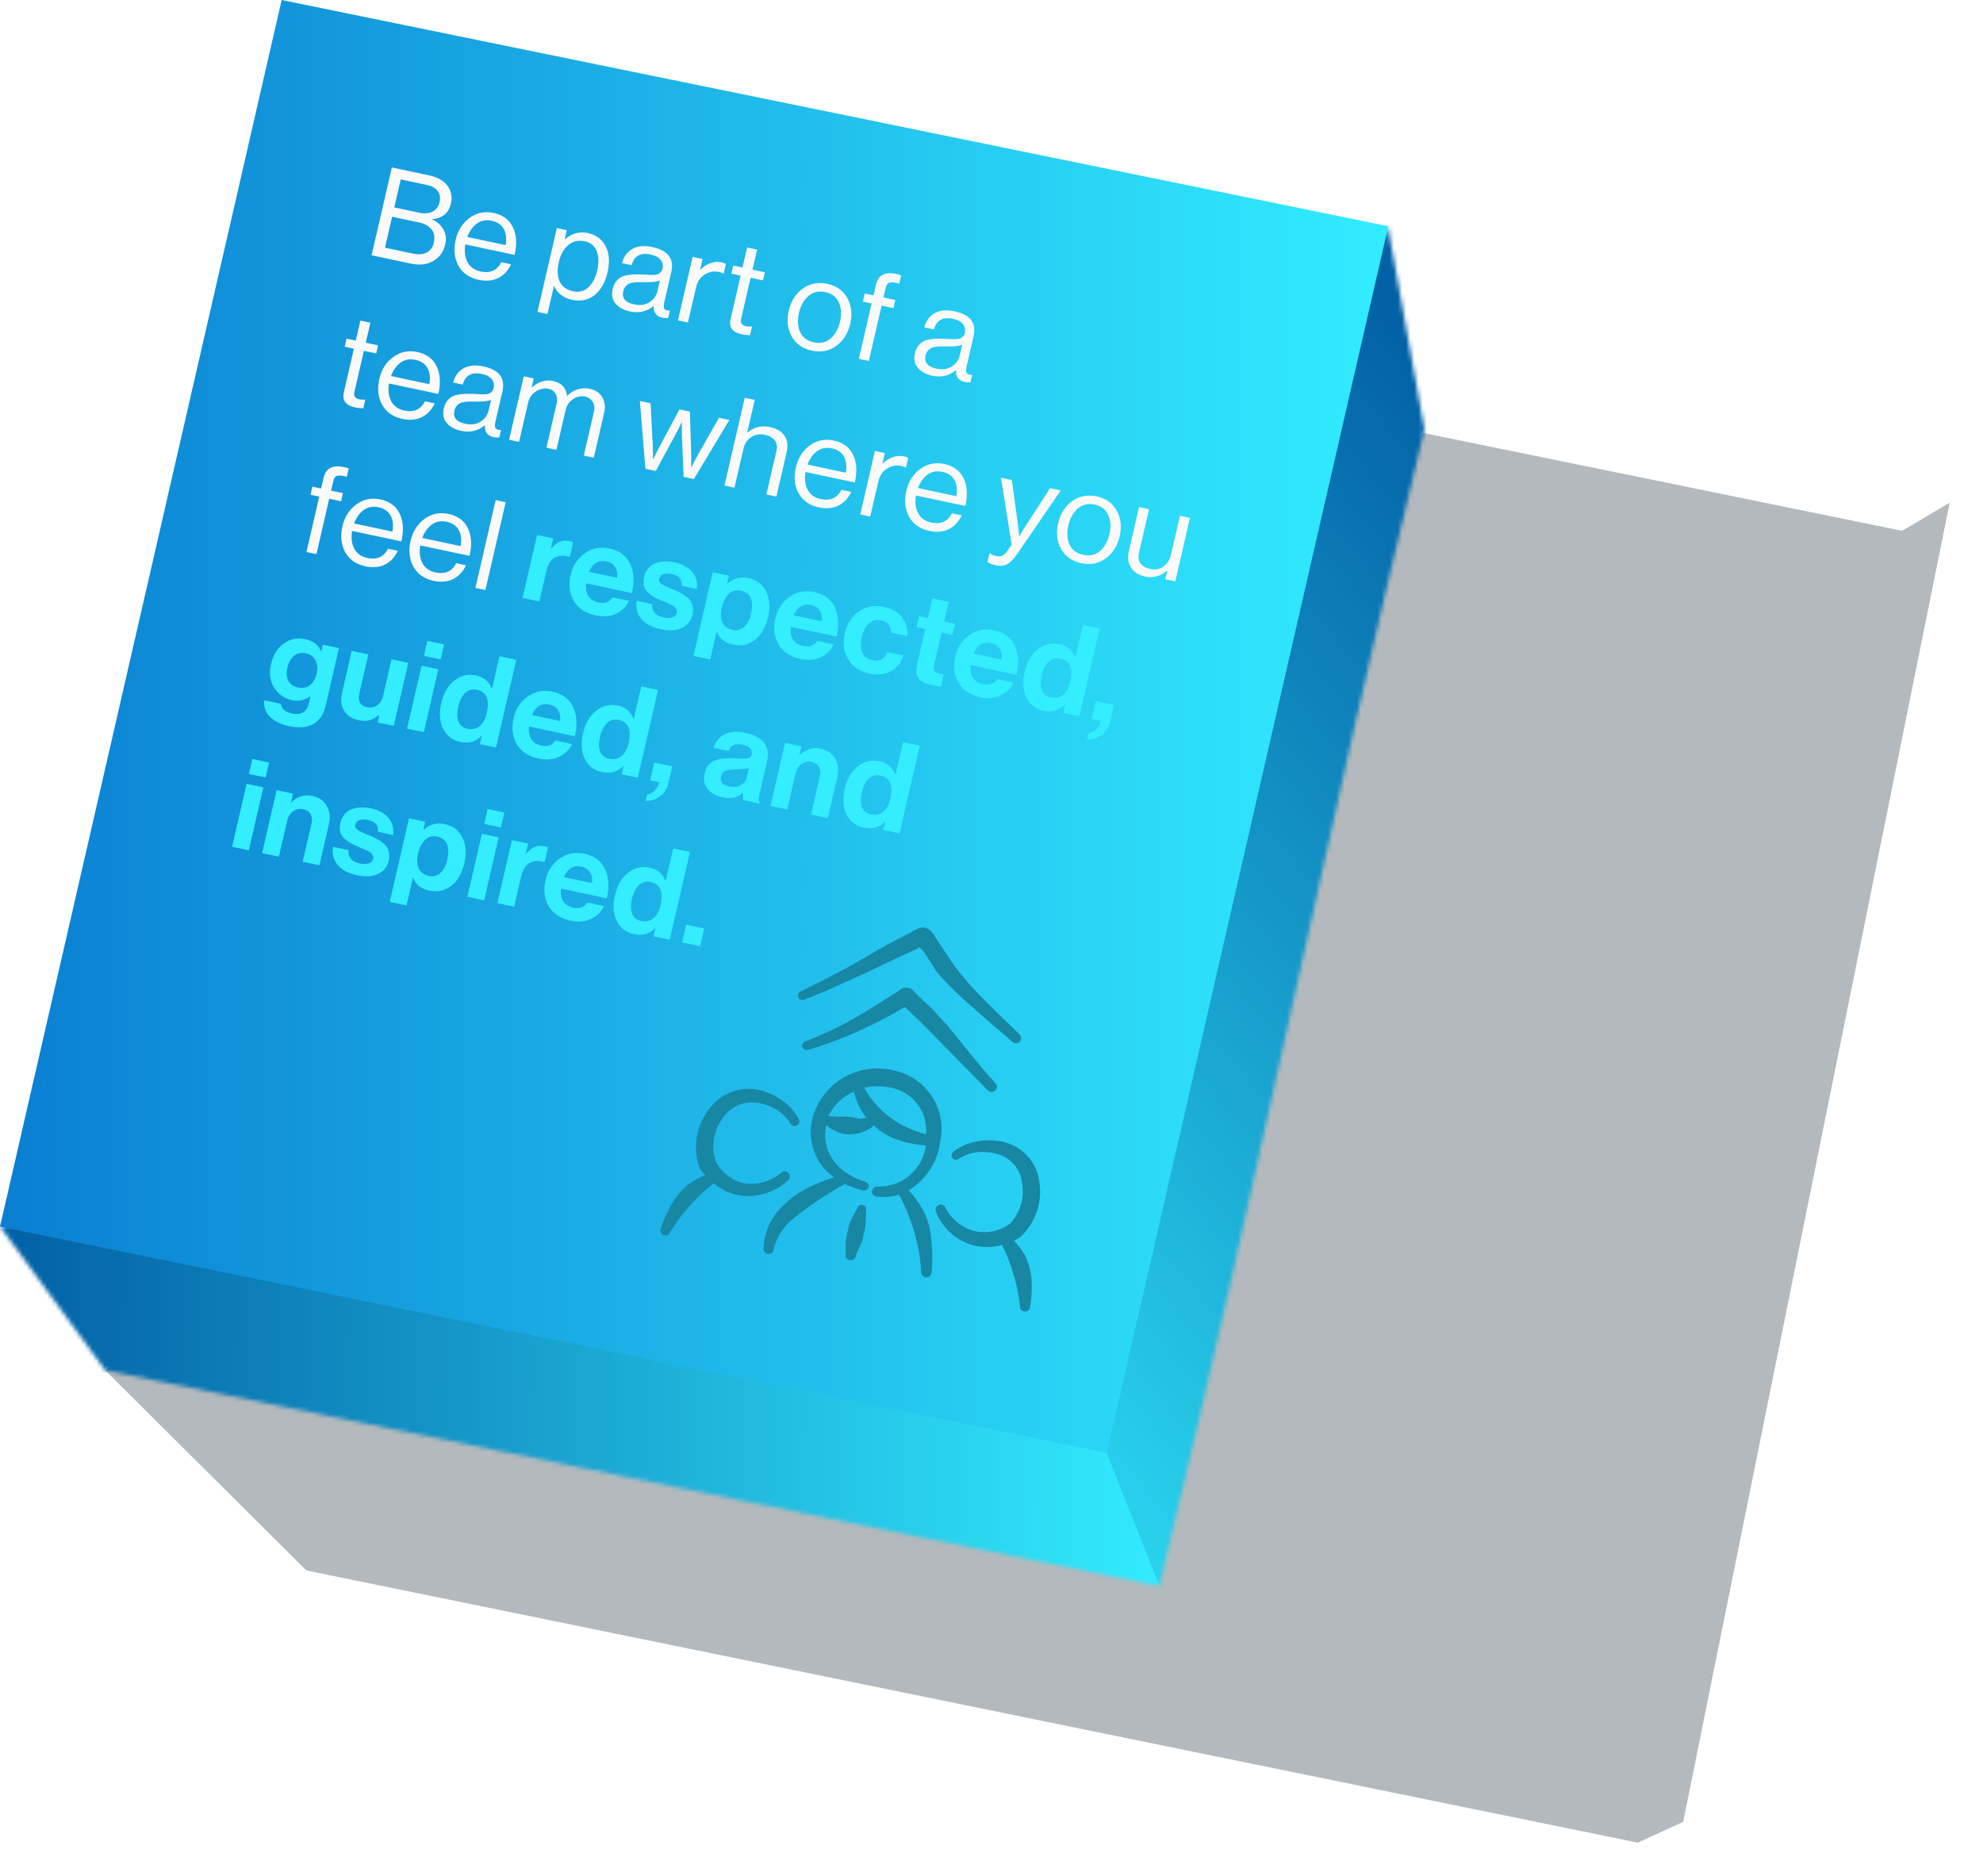 <svg width="483" height="457" viewBox="0 0 483 457" fill="none" xmlns="http://www.w3.org/2000/svg">
<g filter="url(#filter0_f_2307_1198)">
<path d="M74.626 382.499L25.616 333.739L346.727 105.466L463.282 129.285L474.882 122.451L409.978 443.712L398.95 448.8L74.626 382.499Z" fill="#001524" fill-opacity="0.3"/>
</g>
<mask id="mask0_2307_1198" style="mask-type:alpha" maskUnits="userSpaceOnUse" x="0" y="55" width="347" height="332">
<path d="M214.558 264.716L0.012 298.743L25.623 333.746L282.373 386.301C309.532 274.307 319.809 216.518 346.969 104.524L338.049 55.097L214.558 264.716Z" fill="#D9D9D9"/>
</mask>
<g mask="url(#mask0_2307_1198)">
<g filter="url(#filter1_n_2307_1198)">
<path d="M24.097 342.286L286.054 401.276L320.406 255.032L16.915 197.745L-6.433 297.734L24.097 342.286Z" fill="url(#paint0_linear_2307_1198)"/>
</g>
<g filter="url(#filter2_n_2307_1198)">
<path d="M283.583 389.209L269.483 353.714L238.938 126.747L339.298 53.221L348.815 105.771L283.583 389.209Z" fill="url(#paint1_linear_2307_1198)"/>
</g>
</g>
<g filter="url(#filter3_n_2307_1198)">
<path d="M338.152 55.106L68.601 0L0 298.755L269.574 353.849L338.152 55.106Z" fill="url(#paint2_linear_2307_1198)"/>
</g>
<path d="M90.508 62.172L95.445 40.789L104.542 42.722C106.803 43.203 108.382 44.187 109.277 45.674C109.977 46.827 110.157 48.141 109.816 49.616C109.291 51.889 107.795 53.14 105.328 53.368L105.307 53.458C106.519 54.029 107.422 54.849 108.015 55.916C108.613 56.964 108.754 58.175 108.436 59.551C108.059 61.186 107.223 62.441 105.929 63.316C104.355 64.404 102.407 64.701 100.085 64.207L90.508 62.172ZM93.769 60.324L100.525 61.76C102.006 62.074 103.209 61.954 104.136 61.398C104.933 60.856 105.444 60.097 105.669 59.12C105.969 57.824 105.786 56.75 105.122 55.897C104.458 55.045 103.445 54.474 102.084 54.185L95.51 52.787L93.769 60.324ZM96.034 50.514L102.099 51.803C103.4 52.08 104.492 51.988 105.375 51.527C106.258 51.067 106.826 50.288 107.08 49.191C107.319 48.155 107.165 47.275 106.618 46.552C106.096 45.814 105.234 45.317 104.033 45.061L97.608 43.696L96.034 50.514ZM116.608 68.159C114.306 67.669 112.652 66.513 111.645 64.688C110.663 62.848 110.442 60.761 110.98 58.429C111.51 56.136 112.634 54.357 114.354 53.091C116.099 51.809 118.052 51.398 120.214 51.858C122.495 52.343 124.073 53.515 124.945 55.373C125.823 57.212 125.957 59.447 125.35 62.079L113.341 59.527C113.063 61.183 113.235 62.621 113.857 63.84C114.503 65.044 115.576 65.806 117.077 66.125C119.399 66.618 121.074 65.866 122.102 63.867L124.474 64.372C123.732 65.95 122.674 67.074 121.302 67.745C119.934 68.395 118.369 68.533 116.608 68.159ZM122.71 55.777C122.132 54.734 121.153 54.065 119.772 53.772C118.391 53.478 117.184 53.703 116.152 54.445C115.139 55.192 114.363 56.282 113.822 57.715L123.159 59.7C123.438 58.128 123.288 56.82 122.71 55.777ZM130.911 75.968L135.627 55.542L138.059 56.059L137.555 58.242L137.615 58.255C139.267 56.828 141.124 56.334 143.185 56.772C145.187 57.197 146.63 58.267 147.515 59.982C148.404 61.677 148.557 63.791 147.972 66.323C147.397 68.815 146.338 70.671 144.797 71.892C143.26 73.092 141.441 73.469 139.339 73.022C137.258 72.579 135.801 71.475 134.97 69.709L134.91 69.696L133.343 76.485L130.911 75.968ZM139.629 70.95C141.07 71.256 142.299 70.932 143.318 69.977C144.336 69.022 145.055 67.638 145.474 65.823C145.892 64.009 145.85 62.463 145.348 61.185C144.849 59.886 143.89 59.086 142.469 58.784C140.848 58.44 139.483 58.756 138.376 59.734C137.273 60.692 136.516 62.058 136.107 63.832C135.688 65.647 135.75 67.197 136.293 68.484C136.835 69.77 137.947 70.593 139.629 70.95ZM161.377 77.392C159.836 77.065 159.123 76.108 159.237 74.522L159.207 74.515C157.549 75.878 155.639 76.329 153.477 75.87C151.936 75.542 150.76 74.906 149.95 73.959C149.139 73.013 148.895 71.842 149.217 70.447C149.383 69.729 149.636 69.134 149.976 68.663C150.34 68.175 150.739 67.811 151.173 67.568C151.612 67.306 152.169 67.121 152.845 67.014C153.545 66.891 154.199 66.831 154.807 66.835C155.42 66.818 156.193 66.836 157.125 66.888C157.724 66.932 158.148 66.959 158.398 66.97C158.672 66.966 159.02 66.956 159.444 66.942C159.872 66.907 160.182 66.837 160.374 66.732C160.566 66.626 160.76 66.469 160.956 66.259C161.151 66.05 161.285 65.785 161.359 65.466C161.562 64.589 161.406 63.855 160.891 63.265C160.401 62.659 159.606 62.239 158.505 62.005C156.003 61.473 154.45 62.335 153.845 64.591L151.503 64.093C151.907 62.526 152.739 61.375 154.001 60.639C155.283 59.908 156.914 59.753 158.896 60.174C162.719 60.987 164.253 63.028 163.498 66.297L161.799 73.654C161.643 74.332 161.643 74.834 161.798 75.16C161.974 75.49 162.398 75.654 163.071 75.65L163.161 75.669L162.754 77.434C162.316 77.508 161.858 77.495 161.377 77.392ZM154.445 74.131C155.947 74.45 157.206 74.268 158.225 73.585C159.248 72.882 159.879 72.012 160.119 70.976L160.726 68.344C159.88 68.645 158.612 68.773 156.921 68.727C156.293 68.719 155.8 68.719 155.441 68.726C155.087 68.714 154.669 68.751 154.187 68.836C153.71 68.902 153.339 69.011 153.072 69.164C152.806 69.317 152.554 69.545 152.316 69.85C152.082 70.135 151.914 70.497 151.813 70.936C151.426 72.611 152.304 73.675 154.445 74.131ZM171.129 63.088L170.535 65.66L170.595 65.673C171.284 64.962 172.087 64.442 173.002 64.114C173.923 63.765 174.873 63.696 175.854 63.904C176.214 63.981 176.531 64.111 176.803 64.294L176.265 66.627L176.175 66.608C175.897 66.444 175.549 66.318 175.128 66.228C173.887 65.965 172.725 66.178 171.642 66.868C170.564 67.538 169.863 68.571 169.541 69.966L167.559 78.55L165.128 78.033L168.697 62.571L171.129 63.088ZM178.142 66.649L178.598 64.675L180.849 65.154L181.975 60.279L184.407 60.796L183.281 65.671L186.284 66.309L185.828 68.283L182.826 67.645L180.506 77.693C180.285 78.65 180.695 79.24 181.735 79.461C182.176 79.554 182.622 79.576 183.075 79.526L183.165 79.545L182.682 81.638C181.989 81.638 181.322 81.569 180.682 81.433C178.4 80.948 177.489 79.709 177.95 77.715L180.394 67.128L178.142 66.649ZM203.716 84.227C201.996 85.493 200.005 85.885 197.743 85.404C195.481 84.924 193.84 83.759 192.818 81.91C191.816 80.066 191.582 77.987 192.116 75.675C192.65 73.362 193.776 71.573 195.497 70.307C197.237 69.045 199.237 68.655 201.499 69.135C203.761 69.616 205.393 70.779 206.395 72.623C207.397 74.468 207.631 76.546 207.097 78.859C206.563 81.172 205.436 82.961 203.716 84.227ZM194.883 80.875C195.502 82.199 196.611 83.031 198.213 83.371C199.814 83.711 201.176 83.405 202.299 82.451C203.427 81.478 204.195 80.104 204.605 78.329C205.019 76.535 204.917 74.976 204.299 73.652C203.705 72.313 202.618 71.475 201.037 71.139C199.435 70.799 198.061 71.113 196.913 72.082C195.786 73.056 195.017 74.43 194.607 76.204C194.198 77.979 194.29 79.536 194.883 80.875ZM210.171 73.457L210.627 71.483L212.758 71.936L213.331 69.454C213.626 68.178 214.188 67.336 215.017 66.926C215.851 66.497 216.939 66.425 218.28 66.71C218.66 66.791 219.066 66.898 219.497 67.031L219.021 69.095C218.745 69.015 218.487 68.95 218.247 68.899C217.466 68.733 216.888 68.736 216.513 68.907C216.137 69.078 215.878 69.473 215.736 70.091L215.19 72.453L218.072 73.066L217.617 75.04L214.734 74.427L211.621 87.915L209.189 87.398L212.303 73.91L210.171 73.457ZM235.007 93.043C233.466 92.715 232.753 91.758 232.867 90.172L232.837 90.166C231.178 91.528 229.268 91.98 227.107 91.52C225.566 91.193 224.39 90.556 223.579 89.61C222.769 88.664 222.525 87.493 222.847 86.097C223.013 85.379 223.266 84.785 223.605 84.313C223.97 83.826 224.369 83.461 224.803 83.219C225.242 82.956 225.799 82.771 226.474 82.664C227.175 82.541 227.829 82.481 228.437 82.485C229.05 82.469 229.822 82.487 230.755 82.539C231.354 82.582 231.778 82.61 232.028 82.621C232.302 82.616 232.65 82.607 233.074 82.592C233.501 82.558 233.812 82.488 234.004 82.382C234.196 82.277 234.39 82.119 234.585 81.91C234.781 81.7 234.915 81.436 234.989 81.117C235.191 80.24 235.035 79.506 234.521 78.915C234.031 78.309 233.235 77.889 232.135 77.655C229.633 77.123 228.079 77.985 227.475 80.241L225.133 79.743C225.537 78.177 226.369 77.026 227.631 76.29C228.913 75.558 230.544 75.403 232.526 75.825C236.349 76.637 237.883 78.678 237.128 81.948L235.429 89.305C235.273 89.983 235.272 90.485 235.428 90.811C235.604 91.141 236.028 91.304 236.701 91.301L236.791 91.32L236.383 93.084C235.946 93.159 235.488 93.145 235.007 93.043ZM228.075 89.781C229.576 90.1 230.836 89.918 231.855 89.235C232.878 88.533 233.509 87.663 233.749 86.626L234.356 83.994C233.51 84.295 232.241 84.423 230.551 84.378C229.923 84.37 229.43 84.369 229.071 84.377C228.717 84.364 228.299 84.401 227.817 84.487C227.34 84.553 226.968 84.662 226.702 84.815C226.436 84.967 226.184 85.196 225.945 85.501C225.712 85.786 225.544 86.148 225.443 86.586C225.056 88.261 225.934 89.326 228.075 89.781ZM83.948 84.449L84.404 82.475L86.655 82.953L87.781 78.079L90.213 78.596L89.087 83.47L92.089 84.108L91.634 86.082L88.632 85.444L86.312 95.493C86.091 96.45 86.501 97.039 87.541 97.26C87.982 97.354 88.428 97.375 88.881 97.325L88.971 97.344L88.487 99.438C87.795 99.437 87.128 99.368 86.488 99.232C84.206 98.747 83.295 97.508 83.755 95.514L86.2 84.927L83.948 84.449ZM98.023 102.029C95.721 101.54 94.067 100.383 93.061 98.559C92.079 96.718 91.857 94.632 92.395 92.299C92.925 90.007 94.049 88.227 95.769 86.961C97.514 85.68 99.467 85.269 101.629 85.728C103.911 86.213 105.488 87.385 106.361 89.244C107.238 91.083 107.373 93.318 106.765 95.95L94.756 93.397C94.479 95.053 94.651 96.491 95.272 97.711C95.918 98.915 96.991 99.677 98.493 99.996C100.814 100.489 102.489 99.737 103.518 97.738L105.889 98.242C105.147 99.82 104.09 100.945 102.717 101.615C101.349 102.266 99.784 102.404 98.023 102.029ZM104.126 89.647C103.548 88.604 102.568 87.936 101.187 87.642C99.806 87.349 98.599 87.573 97.567 88.316C96.555 89.063 95.778 90.153 95.237 91.586L104.574 93.57C104.853 91.998 104.704 90.691 104.126 89.647ZM120.248 106.471C118.707 106.143 117.993 105.186 118.107 103.6L118.077 103.594C116.419 104.956 114.509 105.408 112.347 104.948C110.806 104.621 109.63 103.984 108.82 103.038C108.01 102.092 107.765 100.921 108.088 99.525C108.253 98.807 108.506 98.213 108.846 97.741C109.21 97.254 109.61 96.889 110.044 96.647C110.482 96.384 111.039 96.199 111.715 96.092C112.415 95.969 113.069 95.909 113.677 95.913C114.29 95.897 115.063 95.915 115.996 95.967C116.595 96.01 117.019 96.038 117.268 96.049C117.542 96.044 117.891 96.035 118.314 96.02C118.742 95.986 119.052 95.916 119.244 95.81C119.437 95.704 119.631 95.547 119.826 95.338C120.021 95.128 120.156 94.864 120.229 94.545C120.432 93.668 120.276 92.934 119.761 92.343C119.271 91.737 118.476 91.317 117.375 91.083C114.873 90.551 113.32 91.413 112.715 93.669L110.373 93.171C110.777 91.605 111.61 90.454 112.872 89.718C114.153 88.987 115.785 88.831 117.766 89.252C121.589 90.065 123.123 92.106 122.368 95.376L120.67 102.733C120.513 103.411 120.513 103.913 120.669 104.239C120.844 104.569 121.269 104.732 121.941 104.729L122.031 104.748L121.624 106.512C121.187 106.587 120.728 106.573 120.248 106.471ZM113.316 103.209C114.817 103.528 116.077 103.346 117.095 102.663C118.118 101.961 118.75 101.091 118.989 100.054L119.597 97.422C118.75 97.723 117.482 97.851 115.792 97.806C115.164 97.798 114.67 97.797 114.312 97.805C113.958 97.792 113.54 97.829 113.058 97.915C112.581 97.981 112.209 98.09 111.943 98.243C111.677 98.395 111.424 98.624 111.186 98.929C110.952 99.214 110.785 99.576 110.683 100.014C110.297 101.689 111.174 102.754 113.316 103.209ZM123.998 107.111L127.568 91.65L129.999 92.166L129.488 94.379L129.549 94.392C130.228 93.721 131.022 93.241 131.928 92.953C132.839 92.644 133.765 92.59 134.706 92.79C136.727 93.22 137.866 94.424 138.124 96.403L138.184 96.416C138.862 95.661 139.687 95.135 140.658 94.84C141.633 94.524 142.602 94.469 143.562 94.673C144.983 94.975 146.023 95.656 146.681 96.716C147.344 97.756 147.493 99.064 147.13 100.639L144.623 111.495L142.192 110.978L144.67 100.242C144.887 99.305 144.777 98.508 144.341 97.85C143.929 97.177 143.323 96.755 142.522 96.585C141.502 96.368 140.519 96.578 139.574 97.213C138.63 97.849 138.021 98.755 137.75 99.932L135.527 109.562L133.095 109.045L135.573 98.308C135.79 97.371 135.71 96.58 135.334 95.936C134.982 95.275 134.406 94.86 133.606 94.69C132.605 94.477 131.59 94.69 130.561 95.329C129.556 95.952 128.92 96.842 128.653 97.998L126.43 107.628L123.998 107.111ZM157.206 114.17L155.852 97.662L158.464 98.217L158.994 108.338L159.068 111.836L159.128 111.849C159.741 110.557 160.252 109.526 160.661 108.755L165.49 99.71L168.041 100.253L168.347 110.389L168.345 113.808L168.405 113.821C169.038 112.533 169.584 111.488 170.042 110.686L175.127 101.759L177.649 102.295L169.005 116.678L166.513 116.148L166.093 106.239L166.088 102.849L166.028 102.836C165.448 104.073 164.939 105.094 164.501 105.9L159.728 114.706L157.206 114.17ZM183.831 97.397L181.994 105.352L182.054 105.364C183.623 104.025 185.448 103.576 187.53 104.018C189.171 104.367 190.353 105.068 191.076 106.121C191.799 107.174 191.976 108.498 191.608 110.093L189.101 120.949L186.67 120.432L189.128 109.786C189.358 108.789 189.225 107.955 188.729 107.285C188.237 106.595 187.441 106.133 186.34 105.899C185.099 105.635 183.986 105.817 183.002 106.444C182.017 107.072 181.379 108.013 181.089 109.269L178.894 118.78L176.462 118.263L181.399 96.88L183.831 97.397ZM199.462 123.591C197.16 123.102 195.506 121.945 194.5 120.12C193.518 118.28 193.296 116.194 193.835 113.861C194.364 111.568 195.489 109.789 197.209 108.523C198.953 107.241 200.906 106.83 203.068 107.29C205.35 107.775 206.927 108.947 207.8 110.805C208.677 112.644 208.812 114.88 208.204 117.511L196.195 114.959C195.918 116.615 196.09 118.053 196.711 119.273C197.357 120.477 198.431 121.238 199.932 121.557C202.253 122.051 203.928 121.298 204.957 119.3L207.329 119.804C206.586 121.382 205.529 122.506 204.156 123.177C202.788 123.827 201.224 123.965 199.462 123.591ZM205.565 111.209C204.987 110.166 204.007 109.497 202.626 109.204C201.245 108.91 200.038 109.135 199.006 109.878C197.994 110.624 197.217 111.714 196.676 113.147L206.013 115.132C206.292 113.56 206.143 112.252 205.565 111.209ZM215.534 110.347L214.94 112.919L215 112.932C215.689 112.221 216.492 111.701 217.407 111.373C218.327 111.025 219.278 110.955 220.259 111.163C220.619 111.24 220.935 111.37 221.208 111.553L220.669 113.886L220.579 113.867C220.302 113.703 219.953 113.577 219.533 113.488C218.292 113.224 217.13 113.437 216.047 114.127C214.968 114.797 214.268 115.83 213.946 117.226L211.964 125.809L209.532 125.292L213.102 109.83L215.534 110.347ZM226.376 129.311C224.074 128.822 222.42 127.665 221.413 125.841C220.431 124.001 220.209 121.914 220.748 119.581C221.277 117.289 222.402 115.509 224.122 114.243C225.867 112.962 227.82 112.551 229.981 113.01C232.263 113.495 233.84 114.667 234.713 116.526C235.59 118.365 235.725 120.6 235.118 123.232L223.109 120.679C222.831 122.336 223.003 123.773 223.625 124.993C224.27 126.197 225.344 126.959 226.845 127.278C229.167 127.771 230.842 127.019 231.87 125.02L234.242 125.524C233.5 127.103 232.442 128.227 231.07 128.897C229.702 129.548 228.137 129.686 226.376 129.311ZM232.478 116.929C231.9 115.886 230.921 115.218 229.54 114.924C228.159 114.631 226.952 114.855 225.92 115.598C224.907 116.345 224.131 117.435 223.59 118.868L232.927 120.852C233.206 119.28 233.056 117.973 232.478 116.929ZM242.626 137.691C241.705 137.496 241 137.231 240.51 136.896L241.007 134.743L241.127 134.769C241.477 135.073 242.002 135.3 242.703 135.449C243.243 135.564 243.726 135.52 244.15 135.317C244.571 135.134 245.004 134.714 245.449 134.056L246.402 132.658L243.804 116.356L246.446 116.918L247.885 127.326L248.238 130.57L248.299 130.583C248.926 129.503 249.498 128.569 250.017 127.779L255.782 118.902L258.364 119.451L247.87 134.759C246.92 136.146 246.064 137.031 245.304 137.413C244.539 137.816 243.647 137.908 242.626 137.691ZM269.332 135.995C267.612 137.261 265.621 137.653 263.359 137.173C261.098 136.692 259.456 135.527 258.434 133.678C257.432 131.834 257.198 129.755 257.732 127.443C258.266 125.13 259.393 123.341 261.113 122.075C262.853 120.813 264.854 120.423 267.115 120.903C269.377 121.384 271.009 122.547 272.011 124.391C273.013 126.236 273.247 128.314 272.713 130.627C272.179 132.94 271.052 134.729 269.332 135.995ZM260.5 132.643C261.118 133.967 262.228 134.799 263.829 135.139C265.43 135.479 266.792 135.173 267.915 134.219C269.043 133.246 269.811 131.872 270.221 130.097C270.635 128.303 270.533 126.744 269.915 125.42C269.321 124.081 268.234 123.243 266.653 122.907C265.052 122.567 263.677 122.881 262.53 123.85C261.402 124.824 260.633 126.198 260.224 127.972C259.814 129.747 259.906 131.304 260.5 132.643ZM286.266 141.602L283.835 141.085L284.325 138.962L284.265 138.949C282.662 140.345 280.91 140.84 279.008 140.436C277.407 140.096 276.24 139.377 275.506 138.28C274.777 137.163 274.597 135.807 274.965 134.212L277.437 123.505L279.869 124.022L277.411 134.669C277.18 135.666 277.301 136.507 277.773 137.193C278.264 137.883 279.061 138.345 280.161 138.579C281.382 138.839 282.457 138.638 283.387 137.978C284.316 137.318 284.923 136.37 285.209 135.134L287.404 125.624L289.836 126.141L286.266 141.602ZM75.625 120.5L76.081 118.526L78.212 118.98L78.785 116.497C79.08 115.221 79.642 114.379 80.471 113.969C81.305 113.54 82.393 113.468 83.734 113.753C84.114 113.834 84.52 113.941 84.951 114.074L84.474 116.138C84.199 116.058 83.941 115.993 83.701 115.942C82.92 115.776 82.342 115.779 81.967 115.95C81.591 116.121 81.332 116.516 81.189 117.134L80.644 119.496L83.526 120.109L83.07 122.083L80.188 121.47L77.074 134.958L74.642 134.441L77.756 120.953L75.625 120.5ZM89.025 137.938C86.724 137.448 85.07 136.291 84.063 134.467C83.081 132.627 82.859 130.54 83.398 128.208C83.927 125.915 85.052 124.136 86.772 122.87C88.517 121.588 90.47 121.177 92.631 121.637C94.913 122.122 96.49 123.293 97.363 125.152C98.24 126.991 98.375 129.226 97.767 131.858L85.759 129.306C85.481 130.962 85.653 132.4 86.275 133.619C86.92 134.823 87.994 135.585 89.495 135.904C91.817 136.397 93.492 135.645 94.52 133.646L96.892 134.151C96.15 135.729 95.092 136.853 93.719 137.523C92.352 138.174 90.787 138.312 89.025 137.938ZM95.128 125.556C94.55 124.513 93.57 123.844 92.189 123.551C90.808 123.257 89.602 123.482 88.57 124.224C87.557 124.971 86.781 126.061 86.24 127.494L95.577 129.479C95.856 127.907 95.706 126.599 95.128 125.556ZM105.634 141.468C103.332 140.979 101.678 139.822 100.672 137.997C99.689 136.157 99.468 134.071 100.006 131.738C100.536 129.445 101.66 127.666 103.38 126.4C105.125 125.118 107.078 124.707 109.24 125.167C111.522 125.652 113.099 126.824 113.971 128.682C114.849 130.521 114.984 132.757 114.376 135.388L102.367 132.836C102.09 134.492 102.262 135.93 102.883 137.15C103.529 138.354 104.602 139.115 106.103 139.434C108.425 139.928 110.1 139.175 111.129 137.177L113.5 137.681C112.758 139.259 111.701 140.383 110.328 141.054C108.96 141.704 107.395 141.842 105.634 141.468ZM111.737 129.086C111.159 128.043 110.179 127.374 108.798 127.081C107.417 126.787 106.21 127.012 105.178 127.755C104.166 128.502 103.389 129.591 102.848 131.024L112.185 133.009C112.464 131.437 112.315 130.129 111.737 129.086ZM115.794 143.188L120.731 121.805L123.163 122.322L118.226 143.705L115.794 143.188Z" fill="#FAFAFA"/>
<path d="M134.751 131.123L134.185 133.575L134.275 133.594C134.962 132.799 135.645 132.254 136.322 131.959C137.003 131.643 137.785 131.579 138.665 131.767C139.086 131.856 139.397 131.964 139.598 132.09L138.777 135.649L138.687 135.63C137.338 135.197 136.158 135.26 135.147 135.819C134.136 136.378 133.449 137.445 133.085 139.02L131.359 146.497L127.276 145.629L130.818 130.287L134.751 131.123ZM145.094 149.887C142.612 149.359 140.836 148.187 139.764 146.369C138.698 144.532 138.438 142.427 138.986 140.055C139.515 137.762 140.668 135.999 142.443 134.766C144.223 133.513 146.224 133.122 148.446 133.594C150.868 134.109 152.546 135.344 153.48 137.3C154.414 139.255 154.557 141.639 153.908 144.45L142.74 142.076C142.619 143.326 142.811 144.361 143.315 145.179C143.823 145.977 144.648 146.498 145.789 146.74C147.29 147.059 148.426 146.642 149.196 145.488L153.219 146.343C152.587 147.715 151.551 148.749 150.109 149.447C148.667 150.144 146.995 150.291 145.094 149.887ZM147.781 136.747C145.8 136.326 144.355 137.17 143.449 139.278L150.294 140.733C150.459 139.743 150.311 138.885 149.849 138.159C149.391 137.414 148.702 136.943 147.781 136.747ZM161.034 153.275C158.833 152.807 157.222 151.963 156.202 150.742C155.186 149.501 154.812 148.031 155.079 146.33L158.861 147.134C158.73 148.884 159.656 149.97 161.637 150.391C162.538 150.583 163.265 150.57 163.819 150.353C164.393 150.14 164.742 149.765 164.866 149.226C164.913 149.027 164.914 148.839 164.871 148.663C164.847 148.49 164.76 148.325 164.607 148.167C164.479 147.994 164.354 147.852 164.233 147.743C164.131 147.637 163.929 147.511 163.627 147.363C163.326 147.215 163.089 147.102 162.918 147.024C162.767 146.95 162.489 146.839 162.082 146.689C161.7 146.525 161.434 146.405 161.283 146.331C160.479 145.993 159.825 145.687 159.322 145.413C158.843 145.122 158.35 144.756 157.843 144.314C157.341 143.852 157.004 143.309 156.833 142.687C156.686 142.05 156.705 141.332 156.889 140.534C157.257 138.939 158.119 137.847 159.473 137.256C160.847 136.67 162.455 136.572 164.296 136.964C166.278 137.385 167.723 138.173 168.632 139.328C169.566 140.468 169.931 141.842 169.727 143.452L166.034 142.667C166.22 141.137 165.401 140.179 163.58 139.792C162.76 139.617 162.074 139.629 161.525 139.826C160.996 140.027 160.669 140.397 160.545 140.935C160.503 141.114 160.494 141.29 160.517 141.462C160.565 141.619 160.655 141.774 160.788 141.928C160.945 142.066 161.094 142.192 161.236 142.306C161.382 142.399 161.596 142.518 161.878 142.662C162.165 142.785 162.411 142.9 162.617 143.007C162.828 143.094 163.115 143.217 163.477 143.378C163.843 143.519 164.132 143.632 164.343 143.719C164.951 143.995 165.441 144.235 165.814 144.439C166.211 144.628 166.65 144.91 167.131 145.284C167.616 145.638 167.972 146.007 168.199 146.389C168.45 146.757 168.623 147.233 168.719 147.818C168.84 148.387 168.819 149.021 168.658 149.719C168.308 151.234 167.43 152.313 166.022 152.955C164.638 153.581 162.976 153.688 161.034 153.275ZM168.905 159.748L173.607 139.382L177.54 140.218L177.098 142.132L177.188 142.151C178.688 140.838 180.379 140.382 182.26 140.782C184.282 141.212 185.73 142.304 186.606 144.059C187.481 145.813 187.641 147.897 187.084 150.31C186.513 152.782 185.447 154.626 183.885 155.842C182.329 157.038 180.549 157.423 178.548 156.998C176.546 156.572 175.233 155.53 174.609 153.87L174.548 153.857L172.988 160.616L168.905 159.748ZM178.457 153.433C179.498 153.654 180.413 153.42 181.202 152.73C182.011 152.045 182.582 150.984 182.913 149.549C183.268 148.013 183.256 146.745 182.878 145.745C182.5 144.744 181.711 144.116 180.51 143.861C179.289 143.601 178.282 143.869 177.49 144.662C176.703 145.436 176.138 146.561 175.798 148.036C175.471 149.452 175.531 150.646 175.978 151.62C176.43 152.573 177.256 153.178 178.457 153.433ZM194.949 160.484C192.467 159.956 190.69 158.784 189.619 156.966C188.552 155.129 188.293 153.024 188.841 150.652C189.37 148.359 190.523 146.596 192.298 145.363C194.078 144.11 196.079 143.719 198.301 144.191C200.722 144.706 202.4 145.941 203.335 147.897C204.269 149.852 204.412 152.236 203.763 155.047L192.594 152.673C192.474 153.923 192.665 154.958 193.169 155.776C193.678 156.574 194.503 157.095 195.644 157.337C197.145 157.656 198.28 157.239 199.051 156.085L203.074 156.94C202.442 158.312 201.405 159.346 199.964 160.044C198.522 160.741 196.85 160.888 194.949 160.484ZM197.636 147.344C195.654 146.923 194.21 147.767 193.304 149.875L200.149 151.33C200.314 150.34 200.166 149.482 199.703 148.756C199.246 148.011 198.556 147.54 197.636 147.344ZM211.79 164.063C209.408 163.557 207.674 162.383 206.587 160.542C205.5 158.7 205.226 156.613 205.765 154.28C206.303 151.948 207.45 150.163 209.206 148.925C210.981 147.692 213.02 147.32 215.322 147.809C217.263 148.222 218.727 149.066 219.713 150.343C220.699 151.619 221.134 153.144 221.019 154.919L217.026 154.07C217.047 153.342 216.858 152.706 216.459 152.161C216.06 151.616 215.49 151.265 214.749 151.107C213.548 150.852 212.529 151.085 211.69 151.806C210.852 152.527 210.258 153.646 209.908 155.161C209.563 156.656 209.599 157.908 210.017 158.918C210.439 159.907 211.251 160.529 212.452 160.784C214.233 161.163 215.464 160.515 216.145 158.84L220.078 159.676C219.547 161.341 218.532 162.599 217.033 163.452C215.539 164.285 213.791 164.489 211.79 164.063ZM223.23 152.753L223.851 150.062L225.983 150.515L227.087 145.73L231.08 146.578L229.976 151.363L232.618 151.925L231.996 154.616L229.354 154.055L227.476 162.189C227.241 163.206 227.634 163.823 228.655 164.04L229.863 164.265L229.173 167.256C228.543 167.164 227.688 167.003 226.607 166.774C225.426 166.523 224.5 166.033 223.828 165.304C223.161 164.556 222.979 163.524 223.283 162.208L225.361 153.206L223.23 152.753ZM238.764 169.797C236.282 169.269 234.505 168.097 233.434 166.28C232.367 164.442 232.108 162.337 232.656 159.965C233.185 157.672 234.338 155.909 236.113 154.676C237.893 153.423 239.894 153.032 242.116 153.505C244.537 154.019 246.216 155.254 247.15 157.21C248.084 159.166 248.227 161.549 247.578 164.36L236.41 161.986C236.289 163.236 236.481 164.271 236.985 165.089C237.493 165.887 238.318 166.408 239.459 166.65C240.96 166.969 242.096 166.552 242.866 165.398L246.889 166.253C246.257 167.625 245.22 168.659 243.779 169.357C242.337 170.054 240.665 170.201 238.764 169.797ZM241.451 156.657C239.469 156.236 238.025 157.08 237.119 159.188L243.964 160.643C244.129 159.653 243.981 158.795 243.518 158.07C243.061 157.324 242.371 156.853 241.451 156.657ZM254.224 173.083C252.282 172.67 250.879 171.609 250.014 169.898C249.154 168.167 249.009 166.066 249.58 163.593C250.132 161.201 251.191 159.387 252.758 158.151C254.348 156.9 256.104 156.478 258.026 156.886C259.947 157.295 261.223 158.361 261.854 160.085L261.944 160.104L263.767 152.208L267.85 153.076L262.914 174.459L258.981 173.623L259.443 171.62L259.383 171.607C258.005 173.029 256.285 173.521 254.224 173.083ZM255.911 169.865C257.112 170.12 258.117 169.905 258.926 169.22C259.756 168.538 260.336 167.48 260.667 166.044C261.422 162.775 260.609 160.887 258.227 160.38C257.126 160.146 256.184 160.406 255.401 161.16C254.618 161.914 254.059 163.019 253.723 164.474C253.378 165.969 253.391 167.185 253.763 168.122C254.154 169.063 254.871 169.644 255.911 169.865ZM264.812 180.071L265.15 178.606C266.762 178.174 267.751 177.161 268.12 175.566L265.928 175.1L266.929 170.764L271.312 171.695L270.366 175.793C270.035 177.228 269.345 178.305 268.298 179.024C267.265 179.766 266.103 180.115 264.812 180.071ZM70.425 176.856C68.343 176.414 66.769 175.64 65.701 174.534C64.654 173.433 64.195 172.101 64.324 170.539L68.377 171.401C68.515 172.622 69.415 173.41 71.076 173.763C73.358 174.248 74.745 173.424 75.237 171.29L75.624 169.616L75.534 169.596C74.197 170.567 72.718 170.88 71.097 170.536C69.275 170.149 67.838 169.142 66.786 167.517C65.753 165.896 65.492 163.98 66.003 161.766C66.528 159.494 67.567 157.811 69.121 156.719C70.68 155.607 72.44 155.26 74.401 155.677C76.263 156.072 77.527 157.052 78.195 158.616L78.255 158.629L78.628 157.014L82.561 157.85L79.288 172.026C78.828 174.02 77.858 175.445 76.38 176.302C74.872 177.195 72.887 177.379 70.425 176.856ZM72.54 167.423C73.761 167.682 74.761 167.487 75.541 166.837C76.321 166.187 76.852 165.254 77.132 164.038C77.408 162.842 77.316 161.787 76.855 160.873C76.419 159.944 75.61 159.353 74.429 159.102C73.388 158.881 72.46 159.081 71.645 159.703C70.85 160.328 70.305 161.279 70.01 162.555C69.711 163.851 69.786 164.934 70.237 165.804C70.711 166.658 71.479 167.197 72.54 167.423ZM95.908 176.782L91.975 175.946L92.39 174.152L92.3 174.133C91.564 174.771 90.815 175.198 90.052 175.412C89.308 175.63 88.416 175.629 87.376 175.408C85.694 175.05 84.498 174.273 83.788 173.076C83.077 171.88 82.918 170.434 83.309 168.739L85.67 158.511L89.723 159.373L87.521 168.913C87.093 170.767 87.729 171.875 89.43 172.236C90.371 172.436 91.195 172.277 91.903 171.758C92.611 171.239 93.084 170.461 93.324 169.425L95.367 160.572L99.45 161.44L95.908 176.782ZM99.15 177.471L102.692 162.129L106.775 162.997L103.233 178.339L99.15 177.471ZM103.244 159.737L104.087 156.088L108.17 156.956L107.327 160.605L103.244 159.737ZM112.125 180.7C110.184 180.287 108.78 179.225 107.916 177.515C107.055 175.784 106.911 173.683 107.481 171.21C108.034 168.818 109.093 167.004 110.659 165.768C112.25 164.516 114.006 164.095 115.927 164.503C117.849 164.912 119.125 165.978 119.756 167.701L119.846 167.721L121.669 159.825L125.752 160.693L120.815 182.076L116.882 181.24L117.345 179.237L117.285 179.224C115.906 180.646 114.187 181.138 112.125 180.7ZM113.813 177.482C115.014 177.737 116.019 177.522 116.828 176.836C117.657 176.155 118.237 175.097 118.569 173.661C119.324 170.391 118.51 168.503 116.129 167.997C115.028 167.763 114.086 168.023 113.303 168.777C112.52 169.531 111.96 170.636 111.624 172.091C111.279 173.586 111.292 174.802 111.664 175.739C112.056 176.68 112.772 177.261 113.813 177.482ZM131.201 184.755C128.72 184.227 126.943 183.055 125.872 181.237C124.805 179.4 124.546 177.295 125.094 174.923C125.623 172.63 126.775 170.867 128.551 169.634C130.331 168.381 132.332 167.99 134.553 168.462C136.975 168.977 138.653 170.212 139.588 172.168C140.522 174.123 140.665 176.507 140.016 179.318L128.847 176.944C128.727 178.194 128.918 179.228 129.422 180.047C129.931 180.845 130.756 181.366 131.896 181.608C133.397 181.927 134.533 181.51 135.304 180.356L139.327 181.211C138.695 182.582 137.658 183.617 136.216 184.315C134.774 185.012 133.103 185.159 131.201 184.755ZM133.888 171.615C131.907 171.194 130.463 172.038 129.556 174.146L136.401 175.601C136.567 174.611 136.418 173.753 135.956 173.027C135.498 172.282 134.809 171.811 133.888 171.615ZM146.661 188.041C144.72 187.628 143.317 186.566 142.452 184.856C141.592 183.125 141.447 181.024 142.018 178.551C142.57 176.159 143.629 174.345 145.195 173.109C146.786 171.857 148.542 171.436 150.464 171.844C152.385 172.253 153.661 173.319 154.292 175.042L154.382 175.061L156.205 167.166L160.288 168.034L155.351 189.417L151.418 188.581L151.881 186.577L151.821 186.565C150.443 187.987 148.723 188.479 146.661 188.041ZM148.349 184.823C149.55 185.078 150.555 184.863 151.364 184.177C152.193 183.496 152.774 182.438 153.105 181.002C153.86 177.732 153.047 175.844 150.665 175.338C149.564 175.104 148.622 175.364 147.839 176.118C147.056 176.872 146.497 177.976 146.161 179.432C145.815 180.927 145.829 182.143 146.2 183.08C146.592 184.021 147.308 184.602 148.349 184.823ZM157.25 195.029L157.588 193.563C159.199 193.132 160.189 192.119 160.557 190.524L158.366 190.058L159.367 185.721L163.75 186.653L162.804 190.75C162.473 192.186 161.783 193.263 160.735 193.981C159.703 194.724 158.541 195.073 157.25 195.029ZM181.085 194.887C180.945 194.585 180.916 193.983 180.998 193.08L180.938 193.067C180.346 193.632 179.668 194.021 178.905 194.235C178.141 194.45 177.149 194.427 175.928 194.167C174.307 193.823 173.1 193.138 172.308 192.112C171.516 191.086 171.293 189.825 171.638 188.33C171.997 186.775 172.8 185.753 174.047 185.265C175.298 184.757 176.936 184.572 178.962 184.71C180.449 184.817 181.476 184.826 182.042 184.737C182.613 184.628 182.961 184.305 183.085 183.767C183.214 183.208 183.095 182.723 182.729 182.31C182.367 181.878 181.765 181.572 180.925 181.393C179.063 180.998 177.907 181.505 177.455 182.915L173.823 182.143C174.219 180.7 175.087 179.619 176.429 178.901C177.771 178.182 179.503 178.048 181.624 178.499C185.948 179.418 187.674 181.761 186.804 185.53L185.002 193.335C184.735 194.492 184.752 195.238 185.052 195.573L185.018 195.723L181.085 194.887ZM177.575 191.537C178.696 191.775 179.643 191.673 180.417 191.231C181.211 190.793 181.7 190.176 181.884 189.378L182.416 187.075C181.916 187.241 180.896 187.338 179.357 187.366C178.136 187.379 177.246 187.503 176.688 187.74C176.134 187.957 175.778 188.405 175.622 189.082C175.323 190.378 175.974 191.197 177.575 191.537ZM195.209 181.794L194.725 183.888L194.815 183.907C196.263 182.458 197.977 181.943 199.959 182.365C201.54 182.701 202.697 183.511 203.429 184.796C204.165 186.062 204.338 187.542 203.947 189.236L201.634 199.255L197.551 198.387L199.726 188.966C199.919 188.129 199.835 187.4 199.475 186.78C199.134 186.163 198.544 185.766 197.703 185.587C196.802 185.396 195.976 185.565 195.223 186.096C194.491 186.63 194.005 187.416 193.766 188.453L191.757 197.155L187.674 196.287L191.216 180.945L195.209 181.794ZM210.412 201.591C208.47 201.179 207.067 200.117 206.202 198.406C205.342 196.676 205.197 194.574 205.768 192.102C206.32 189.709 207.38 187.895 208.946 186.659C210.537 185.408 212.293 184.986 214.214 185.395C216.136 185.803 217.412 186.869 218.043 188.593L218.133 188.612L219.955 180.717L224.039 181.585L219.102 202.968L215.169 202.132L215.632 200.128L215.571 200.115C214.193 201.537 212.473 202.029 210.412 201.591ZM212.1 198.373C213.301 198.629 214.306 198.413 215.115 197.728C215.944 197.047 216.524 195.988 216.856 194.553C217.611 191.283 216.797 189.395 214.415 188.889C213.315 188.655 212.373 188.915 211.59 189.669C210.807 190.422 210.247 191.527 209.911 192.982C209.566 194.478 209.579 195.694 209.951 196.63C210.343 197.571 211.059 198.152 212.1 198.373ZM56.525 206.232L60.067 190.89L64.15 191.758L60.608 207.1L56.525 206.232ZM60.619 188.497L61.462 184.849L65.545 185.717L64.702 189.365L60.619 188.497ZM71.374 193.293L70.891 195.387L70.981 195.406C72.429 193.957 74.143 193.443 76.124 193.864C77.706 194.2 78.862 195.01 79.594 196.296C80.331 197.561 80.504 199.041 80.113 200.735L77.8 210.754L73.717 209.886L75.892 200.466C76.085 199.628 76.001 198.899 75.641 198.279C75.3 197.663 74.709 197.265 73.869 197.086C72.968 196.895 72.141 197.064 71.389 197.595C70.657 198.129 70.171 198.915 69.932 199.952L67.922 208.654L63.839 207.787L67.381 192.445L71.374 193.293ZM87.058 213.192C84.856 212.724 83.246 211.88 82.226 210.659C81.21 209.419 80.836 207.948 81.102 206.248L84.885 207.052C84.754 208.802 85.679 209.887 87.661 210.309C88.561 210.5 89.289 210.487 89.843 210.27C90.417 210.058 90.766 209.682 90.89 209.144C90.936 208.945 90.938 208.757 90.894 208.58C90.871 208.408 90.783 208.243 90.631 208.085C90.503 207.911 90.378 207.77 90.257 207.66C90.155 207.555 89.953 207.428 89.651 207.281C89.349 207.133 89.113 207.02 88.942 206.942C88.791 206.868 88.513 206.756 88.106 206.607C87.724 206.442 87.458 206.323 87.307 206.249C86.503 205.911 85.849 205.604 85.346 205.33C84.867 205.04 84.374 204.674 83.867 204.231C83.365 203.769 83.028 203.227 82.857 202.605C82.71 201.967 82.729 201.249 82.913 200.452C83.281 198.857 84.142 197.764 85.497 197.174C86.871 196.587 88.479 196.49 90.32 196.881C92.301 197.302 93.747 198.091 94.656 199.246C95.59 200.386 95.955 201.76 95.751 203.369L92.058 202.584C92.243 201.055 91.425 200.097 89.604 199.709C88.783 199.535 88.098 199.546 87.549 199.743C87.019 199.944 86.693 200.314 86.568 200.853C86.527 201.032 86.518 201.208 86.541 201.38C86.589 201.537 86.679 201.692 86.812 201.845C86.969 201.983 87.118 202.109 87.26 202.223C87.406 202.317 87.62 202.436 87.902 202.579C88.189 202.703 88.435 202.818 88.641 202.925C88.852 203.011 89.139 203.135 89.501 203.295C89.867 203.436 90.156 203.55 90.367 203.636C90.975 203.912 91.465 204.152 91.838 204.357C92.235 204.546 92.674 204.828 93.155 205.202C93.64 205.556 93.996 205.924 94.222 206.307C94.474 206.674 94.647 207.15 94.743 207.735C94.864 208.305 94.843 208.938 94.682 209.636C94.332 211.152 93.453 212.23 92.045 212.872C90.662 213.498 88.999 213.605 87.058 213.192ZM94.929 219.666L99.631 199.299L103.564 200.135L103.122 202.049L103.212 202.069C104.712 200.756 106.402 200.3 108.284 200.699C110.305 201.129 111.754 202.221 112.63 203.976C113.505 205.731 113.665 207.815 113.108 210.227C112.537 212.699 111.471 214.543 109.909 215.759C108.352 216.955 106.573 217.34 104.572 216.915C102.57 216.49 101.257 215.447 100.632 213.787L100.572 213.775L99.012 220.534L94.929 219.666ZM104.481 213.351C105.522 213.572 106.437 213.338 107.226 212.648C108.035 211.962 108.606 210.902 108.937 209.466C109.291 207.931 109.28 206.663 108.902 205.662C108.524 204.662 107.735 204.034 106.534 203.779C105.313 203.519 104.306 203.786 103.514 204.58C102.726 205.354 102.162 206.478 101.822 207.954C101.495 209.369 101.555 210.564 102.002 211.537C102.454 212.491 103.28 213.095 104.481 213.351ZM113.841 218.415L117.383 203.073L121.466 203.941L117.924 219.283L113.841 218.415ZM117.935 200.68L118.777 197.032L122.86 197.899L122.018 201.548L117.935 200.68ZM128.63 205.463L128.064 207.916L128.154 207.935C128.841 207.14 129.524 206.595 130.201 206.299C130.883 205.984 131.664 205.92 132.544 206.107C132.965 206.196 133.276 206.304 133.477 206.431L132.656 209.99L132.566 209.971C131.217 209.538 130.037 209.601 129.026 210.16C128.015 210.719 127.328 211.786 126.964 213.361L125.238 220.837L121.155 219.969L124.697 204.627L128.63 205.463ZM138.973 224.227C136.491 223.7 134.715 222.527 133.643 220.71C132.577 218.873 132.317 216.768 132.865 214.395C133.394 212.102 134.547 210.339 136.322 209.106C138.102 207.853 140.103 207.463 142.325 207.935C144.747 208.45 146.425 209.685 147.359 211.641C148.293 213.596 148.436 215.979 147.787 218.791L136.619 216.417C136.498 217.667 136.69 218.701 137.194 219.52C137.702 220.318 138.527 220.838 139.668 221.081C141.169 221.4 142.305 220.982 143.075 219.828L147.098 220.684C146.467 222.055 145.43 223.09 143.988 223.787C142.546 224.485 140.874 224.631 138.973 224.227ZM141.66 211.088C139.679 210.667 138.235 211.51 137.328 213.618L144.173 215.073C144.338 214.084 144.19 213.226 143.728 212.5C143.27 211.754 142.581 211.284 141.66 211.088ZM154.433 227.513C152.491 227.101 151.088 226.039 150.223 224.328C149.363 222.598 149.218 220.496 149.789 218.024C150.342 215.631 151.401 213.817 152.967 212.582C154.558 211.33 156.314 210.908 158.235 211.317C160.157 211.725 161.433 212.791 162.064 214.515L162.154 214.534L163.977 206.639L168.06 207.507L163.123 228.89L159.19 228.054L159.653 226.05L159.592 226.037C158.214 227.46 156.494 227.952 154.433 227.513ZM156.121 224.296C157.322 224.551 158.327 224.336 159.136 223.65C159.965 222.969 160.545 221.91 160.877 220.475C161.632 217.205 160.818 215.317 158.436 214.811C157.336 214.577 156.394 214.837 155.611 215.591C154.828 216.345 154.268 217.449 153.932 218.905C153.587 220.4 153.6 221.616 153.972 222.552C154.364 223.493 155.08 224.074 156.121 224.296ZM166.137 229.531L167.138 225.194L171.522 226.126L170.521 230.462L166.137 229.531Z" fill="#32EEFF"/>
<path fill-rule="evenodd" clip-rule="evenodd" d="M192.015 287.416C192.23 287.194 192.358 286.903 192.374 286.597C192.39 286.292 192.294 285.993 192.103 285.755C191.912 285.518 191.64 285.359 191.337 285.309C191.034 285.258 190.721 285.318 190.457 285.479C189.212 286.57 187.746 287.382 186.162 287.857C184.577 288.332 182.913 288.46 181.285 288.231C179.791 287.892 178.395 287.233 177.192 286.301C175.989 285.369 175.009 284.185 174.319 282.832C173.758 281.156 173.6 279.367 173.856 277.606C174.112 275.846 174.776 274.162 175.795 272.688C176.707 271.165 178.072 269.957 179.699 269.234C181.326 268.512 183.133 268.311 184.864 268.659C186.43 268.945 187.923 269.517 189.274 270.341C190.567 271.165 191.654 272.266 192.463 273.566C192.55 273.775 192.698 273.953 192.889 274.076C193.079 274.2 193.303 274.264 193.532 274.26C193.761 274.256 193.985 274.185 194.175 274.055C194.365 273.925 194.513 273.742 194.6 273.531C194.658 273.39 194.687 273.241 194.687 273.09C194.687 272.939 194.656 272.791 194.598 272.652C193.719 270.93 192.448 269.44 190.883 268.297C189.312 267.107 187.534 266.211 185.633 265.653C183.191 264.945 180.571 265.051 178.17 265.955C175.769 266.859 173.718 268.512 172.329 270.662C170.888 272.686 169.965 275.023 169.64 277.467C169.316 279.912 169.601 282.388 170.47 284.678C170.841 285.254 171.286 285.766 171.806 286.216C170.524 286.715 169.297 287.347 168.145 288.103C167.284 288.722 166.504 289.431 165.805 290.231C165.107 291.008 164.479 291.845 163.93 292.732C162.689 294.765 161.687 296.931 160.945 299.185C160.865 299.374 160.832 299.578 160.849 299.781C160.865 299.984 160.931 300.179 161.041 300.349C161.15 300.519 161.3 300.66 161.477 300.759C161.655 300.859 161.855 300.914 162.059 300.919C162.323 300.922 162.581 300.841 162.797 300.688C163.013 300.535 163.175 300.318 163.259 300.069C164.355 298.238 165.595 296.504 166.978 294.864L168.732 292.886C169.309 292.264 169.923 291.65 170.536 291.036C171.579 290.041 172.675 289.098 173.825 288.209C175.842 289.912 178.334 290.974 180.984 291.259C182.979 291.426 184.995 291.17 186.897 290.508C188.799 289.846 190.543 288.792 192.015 287.416ZM251.231 311.284C251.124 310.258 250.924 309.245 250.632 308.257C250.353 307.254 249.955 306.288 249.448 305.38C248.736 304.23 247.902 303.161 246.959 302.19C247.585 301.921 248.163 301.574 248.694 301.149C250.461 299.437 251.79 297.33 252.565 295.011C253.34 292.692 253.539 290.23 253.144 287.836C252.832 285.323 251.7 282.994 249.921 281.201C248.141 279.409 245.812 278.251 243.286 277.904C241.368 277.626 239.41 277.688 237.502 278.085C235.581 278.487 233.772 279.323 232.217 280.527C232.1 280.61 232 280.715 231.923 280.836C231.846 280.957 231.793 281.091 231.768 281.232C231.743 281.372 231.746 281.515 231.777 281.653C231.808 281.792 231.866 281.922 231.948 282.037C232.029 282.152 232.134 282.25 232.254 282.325C232.375 282.399 232.509 282.449 232.65 282.472C232.791 282.495 232.935 282.489 233.075 282.457C233.215 282.424 233.347 282.364 233.465 282.281C234.766 281.427 236.239 280.87 237.775 280.651C239.361 280.463 240.964 280.565 242.504 280.951C244.228 281.335 245.778 282.249 246.935 283.564C248.093 284.879 248.799 286.527 248.955 288.278C249.251 290.015 249.136 291.802 248.621 293.501C248.106 295.199 247.205 296.763 245.987 298.069C244.749 298.957 243.338 299.574 241.85 299.879C240.361 300.185 238.829 300.171 237.357 299.84C235.796 299.429 234.348 298.688 233.111 297.668C231.874 296.648 230.876 295.372 230.186 293.927C230.015 293.678 229.758 293.499 229.463 293.425C229.167 293.35 228.853 293.385 228.577 293.522C228.302 293.659 228.084 293.889 227.964 294.17C227.844 294.452 227.83 294.765 227.924 295.053C228.657 296.935 229.795 298.631 231.26 300.024C232.724 301.417 234.48 302.473 236.406 303.121C238.88 303.886 241.535 303.92 244.05 303.218C244.697 304.484 245.276 305.782 245.787 307.114C246.073 307.919 246.359 308.724 246.607 309.522L247.327 312.026C247.858 314.043 248.223 316.091 248.422 318.171C248.412 318.335 248.436 318.499 248.492 318.652C248.547 318.806 248.634 318.946 248.746 319.065C248.858 319.184 248.993 319.279 249.144 319.344C249.295 319.41 249.457 319.444 249.623 319.445C249.939 319.446 250.245 319.33 250.483 319.12C250.721 318.909 250.872 318.62 250.908 318.308C251.287 315.982 251.396 313.626 251.231 311.284Z" fill="#1887A3"/>
<path fill-rule="evenodd" clip-rule="evenodd" d="M226.142 298.001C225.803 296.806 225.33 295.654 224.732 294.566C223.799 292.878 222.653 291.318 221.32 289.923C223.39 288.658 225.154 286.95 226.479 284.927C227.805 282.903 228.658 280.616 228.974 278.235C229.842 274.389 229.14 270.382 227.023 267.096C224.907 263.81 221.548 261.513 217.687 260.711C213.576 259.678 209.195 260.303 205.495 262.452C201.795 264.6 199.075 268.098 197.927 272.185C197.204 274.876 197.314 277.709 198.244 280.311C199.174 282.913 200.879 285.162 203.137 286.763C200.736 287.496 198.42 288.441 196.189 289.597C194.178 290.668 192.339 292.034 190.734 293.649C189.279 294.998 188.106 296.619 187.286 298.416C186.466 300.213 186.014 302.149 185.958 304.11C185.93 304.437 186.033 304.759 186.245 305.006C186.458 305.253 186.761 305.405 187.09 305.428C187.418 305.451 187.745 305.344 187.997 305.129C188.25 304.915 188.407 304.611 188.436 304.284C189.154 301.211 190.957 298.479 193.517 296.587C194.987 295.332 196.635 294.155 198.275 293.018C200.709 291.344 203.22 289.786 205.8 288.348C207.185 289.037 208.644 289.571 210.153 289.939C210.293 289.98 210.441 289.992 210.587 289.976C210.733 289.96 210.875 289.915 211.005 289.844C211.135 289.773 211.249 289.678 211.342 289.564C211.436 289.449 211.505 289.318 211.548 289.178C211.623 288.899 211.587 288.604 211.446 288.354C211.305 288.105 211.071 287.921 210.794 287.842C202.793 285.358 200.094 279.498 201.232 274.059C202.207 274.877 203.329 275.504 204.544 275.899C205.106 276.115 205.701 276.242 206.306 276.273C206.936 276.316 207.561 276.279 208.18 276.162C209.741 275.971 211.231 275.383 212.508 274.457C212.508 274.457 212.577 274.158 212.79 274.086L214.042 275.136C215.175 276.001 216.399 276.718 217.715 277.288C220.199 278.251 222.831 278.81 225.51 278.945C225.184 281.764 223.792 284.372 221.615 286.238C219.438 288.104 216.64 289.089 213.789 288.992C213.459 288.961 213.127 289.061 212.866 289.269C212.604 289.477 212.434 289.778 212.392 290.106C212.374 290.267 212.388 290.43 212.435 290.585C212.481 290.739 212.558 290.883 212.661 291.007C212.764 291.131 212.892 291.233 213.036 291.307C213.18 291.381 213.338 291.426 213.5 291.439C215.323 291.669 217.18 291.515 218.953 290.991C219.899 292.631 220.697 294.342 221.348 296.124C221.713 297.099 222.077 298.077 222.395 299.085C222.713 300.093 222.984 301.131 223.248 302.205C223.867 304.719 224.245 307.292 224.384 309.892C224.386 310.136 224.458 310.373 224.594 310.574C224.729 310.776 224.921 310.933 225.146 311.027C225.372 311.121 225.62 311.147 225.863 311.103C226.105 311.059 226.331 310.947 226.512 310.779C226.629 310.666 226.724 310.531 226.789 310.382C226.855 310.233 226.89 310.073 226.893 309.912C227.17 307.218 227.15 304.507 226.832 301.827C226.722 300.531 226.491 299.25 226.142 298.001ZM209.35 272.458L207.551 272.075L205.69 271.954C204.388 272.03 203.089 271.976 201.794 271.792C203.055 269.148 205.25 267.047 207.955 265.892C208.525 268.157 209.529 270.286 210.913 272.163C210.971 272.192 211.035 272.205 211.101 272.203C210.527 272.368 209.944 272.453 209.35 272.458ZM219.272 273.783C218.27 273.209 217.316 272.561 216.415 271.843C213.965 269.981 211.95 267.616 210.504 264.905C212.599 264.461 214.758 264.452 216.842 264.881C219.471 265.348 221.816 266.769 223.423 268.87C225.03 270.971 225.785 273.601 225.542 276.252C223.35 275.696 221.242 274.866 219.268 273.782" fill="#1887A3"/>
<path fill-rule="evenodd" clip-rule="evenodd" d="M210.96 294.774C211.026 294.487 210.975 294.187 210.818 293.94C210.661 293.694 210.411 293.521 210.123 293.46C209.834 293.398 209.531 293.454 209.281 293.613C209.03 293.773 208.852 294.024 208.785 294.312C208.137 295.584 207.44 296.729 206.905 298.026C206.718 298.586 206.585 299.161 206.508 299.744C206.341 300.297 206.212 300.857 206.12 301.425C205.81 302.77 206.05 304.114 206.002 305.514C205.966 305.673 205.962 305.836 205.992 305.995C206.022 306.153 206.084 306.304 206.175 306.436C206.266 306.569 206.384 306.682 206.521 306.767C206.658 306.852 206.812 306.908 206.973 306.931C207.134 306.966 207.3 306.967 207.463 306.936C207.625 306.906 207.78 306.843 207.919 306.751C208.057 306.66 208.176 306.543 208.269 306.406C208.361 306.269 208.426 306.115 208.458 305.954C208.759 304.647 209.531 303.518 209.957 302.354C210.124 301.816 210.251 301.267 210.337 300.711C210.523 300.165 210.652 299.605 210.725 299.03C210.974 297.437 210.875 296.163 210.96 294.774Z" fill="#1887A3"/>
<path fill-rule="evenodd" clip-rule="evenodd" d="M227.362 246.048L223.455 242.357C223.455 242.357 222.511 241.334 222.113 241.014C221.751 240.724 221.304 240.556 220.836 240.534C220.368 240.512 219.902 240.637 219.506 240.891C217.727 242.119 215.904 243.221 214.106 244.363C211.347 246.088 208.644 247.747 205.816 249.262C202.659 250.896 199.419 252.364 196.111 253.66C195.838 253.758 195.614 253.959 195.487 254.219C195.361 254.479 195.343 254.776 195.437 255.045C195.531 255.315 195.73 255.534 195.99 255.656C196.25 255.777 196.549 255.79 196.822 255.692C201.244 254.407 205.564 252.784 209.743 250.837C213.393 249.183 216.947 247.323 220.387 245.267L224.39 249.057L240.626 265.591C240.861 265.819 241.179 265.945 241.51 265.942C241.841 265.939 242.161 265.808 242.4 265.576C242.521 265.464 242.619 265.329 242.687 265.179C242.755 265.029 242.793 264.868 242.798 264.705C242.802 264.541 242.774 264.379 242.714 264.228C242.655 264.076 242.565 263.939 242.45 263.824C238.265 259.29 234.576 254.313 230.564 249.542C229.495 248.378 228.404 247.328 227.362 246.048Z" fill="#1887A3"/>
<path fill-rule="evenodd" clip-rule="evenodd" d="M196.002 243.414C198.931 242.313 201.895 241.062 204.713 239.741C209.092 237.812 213.497 235.77 217.669 233.718L223.438 231.03L223.946 230.707C223.946 230.707 224.82 231.519 224.964 231.746C225.992 233.257 226.945 234.753 227.852 236.278C228.339 236.891 228.856 237.549 229.39 238.133C231.507 240.441 233.76 242.621 236.139 244.662C239.579 247.822 243.189 250.741 246.617 253.781C246.734 253.891 246.872 253.977 247.022 254.033C247.173 254.09 247.334 254.116 247.497 254.111C247.659 254.105 247.819 254.068 247.967 254.001C248.116 253.934 248.25 253.839 248.362 253.721C248.584 253.474 248.705 253.155 248.7 252.826C248.696 252.498 248.566 252.186 248.338 251.953C245.14 248.765 241.738 245.612 238.499 242.26C236.401 240.105 234.434 237.834 232.599 235.445L228.48 229.28C228.006 228.466 227.476 227.686 226.895 226.945C226.515 226.525 226.034 226.208 225.496 226.02C225.027 225.878 224.527 225.867 224.048 225.987C223.269 226.313 222.513 226.689 221.782 227.112L215.929 230.178C211.735 232.5 207.676 235.085 203.546 237.146C200.756 238.669 198.035 239.893 195.17 241.396C195.015 241.437 194.87 241.51 194.746 241.611C194.621 241.712 194.519 241.838 194.446 241.98C194.374 242.123 194.333 242.279 194.327 242.437C194.32 242.596 194.348 242.753 194.408 242.899C194.468 243.045 194.559 243.176 194.675 243.283C194.791 243.39 194.93 243.471 195.081 243.52C195.232 243.568 195.393 243.584 195.552 243.566C195.71 243.548 195.864 243.496 196.002 243.414Z" fill="#1887A3"/>
<defs>
<filter id="filter0_f_2307_1198" x="17.616" y="97.466" width="465.265" height="359.334" filterUnits="userSpaceOnUse" color-interpolation-filters="sRGB">
<feFlood flood-opacity="0" result="BackgroundImageFix"/>
<feBlend mode="normal" in="SourceGraphic" in2="BackgroundImageFix" result="shape"/>
<feGaussianBlur stdDeviation="4" result="effect1_foregroundBlur_2307_1198"/>
</filter>
<filter id="filter1_n_2307_1198" x="-6.433" y="197.745" width="326.839" height="203.531" filterUnits="userSpaceOnUse" color-interpolation-filters="sRGB">
<feFlood flood-opacity="0" result="BackgroundImageFix"/>
<feBlend mode="normal" in="SourceGraphic" in2="BackgroundImageFix" result="shape"/>
<feTurbulence type="fractalNoise" baseFrequency="1 1" stitchTiles="stitch" numOctaves="3" result="noise" seed="1706" />
<feColorMatrix in="noise" type="luminanceToAlpha" result="alphaNoise" />
<feComponentTransfer in="alphaNoise" result="coloredNoise1">
<feFuncA type="discrete" tableValues="1 1 1 1 1 1 1 1 1 1 1 1 1 1 1 1 1 1 1 1 1 1 1 1 1 1 1 1 1 1 1 1 1 1 1 1 1 1 1 1 1 1 1 1 1 1 1 1 1 1 1 0 0 0 0 0 0 0 0 0 0 0 0 0 0 0 0 0 0 0 0 0 0 0 0 0 0 0 0 0 0 0 0 0 0 0 0 0 0 0 0 0 0 0 0 0 0 0 0 0 "/>
</feComponentTransfer>
<feComposite operator="in" in2="shape" in="coloredNoise1" result="noise1Clipped" />
<feFlood flood-color="rgba(0, 0, 0, 0.05)" result="color1Flood" />
<feComposite operator="in" in2="noise1Clipped" in="color1Flood" result="color1" />
<feMerge result="effect1_noise_2307_1198">
<feMergeNode in="shape" />
<feMergeNode in="color1" />
</feMerge>
</filter>
<filter id="filter2_n_2307_1198" x="238.938" y="53.221" width="109.876" height="335.988" filterUnits="userSpaceOnUse" color-interpolation-filters="sRGB">
<feFlood flood-opacity="0" result="BackgroundImageFix"/>
<feBlend mode="normal" in="SourceGraphic" in2="BackgroundImageFix" result="shape"/>
<feTurbulence type="fractalNoise" baseFrequency="1 1" stitchTiles="stitch" numOctaves="3" result="noise" seed="1706" />
<feColorMatrix in="noise" type="luminanceToAlpha" result="alphaNoise" />
<feComponentTransfer in="alphaNoise" result="coloredNoise1">
<feFuncA type="discrete" tableValues="1 1 1 1 1 1 1 1 1 1 1 1 1 1 1 1 1 1 1 1 1 1 1 1 1 1 1 1 1 1 1 1 1 1 1 1 1 1 1 1 1 1 1 1 1 1 1 1 1 1 1 0 0 0 0 0 0 0 0 0 0 0 0 0 0 0 0 0 0 0 0 0 0 0 0 0 0 0 0 0 0 0 0 0 0 0 0 0 0 0 0 0 0 0 0 0 0 0 0 0 "/>
</feComponentTransfer>
<feComposite operator="in" in2="shape" in="coloredNoise1" result="noise1Clipped" />
<feFlood flood-color="rgba(0, 0, 0, 0.05)" result="color1Flood" />
<feComposite operator="in" in2="noise1Clipped" in="color1Flood" result="color1" />
<feMerge result="effect1_noise_2307_1198">
<feMergeNode in="shape" />
<feMergeNode in="color1" />
</feMerge>
</filter>
<filter id="filter3_n_2307_1198" x="0" y="0" width="338.152" height="353.849" filterUnits="userSpaceOnUse" color-interpolation-filters="sRGB">
<feFlood flood-opacity="0" result="BackgroundImageFix"/>
<feBlend mode="normal" in="SourceGraphic" in2="BackgroundImageFix" result="shape"/>
<feTurbulence type="fractalNoise" baseFrequency="1 1" stitchTiles="stitch" numOctaves="3" result="noise" seed="1706" />
<feColorMatrix in="noise" type="luminanceToAlpha" result="alphaNoise" />
<feComponentTransfer in="alphaNoise" result="coloredNoise1">
<feFuncA type="discrete" tableValues="1 1 1 1 1 1 1 1 1 1 1 1 1 1 1 1 1 1 1 1 1 1 1 1 1 1 1 1 1 1 1 1 1 1 1 1 1 1 1 1 1 1 1 1 1 1 1 1 1 1 1 0 0 0 0 0 0 0 0 0 0 0 0 0 0 0 0 0 0 0 0 0 0 0 0 0 0 0 0 0 0 0 0 0 0 0 0 0 0 0 0 0 0 0 0 0 0 0 0 0 "/>
</feComponentTransfer>
<feComposite operator="in" in2="shape" in="coloredNoise1" result="noise1Clipped" />
<feFlood flood-color="rgba(0, 0, 0, 0.05)" result="color1Flood" />
<feComposite operator="in" in2="noise1Clipped" in="color1Flood" result="color1" />
<feMerge result="effect1_noise_2307_1198">
<feMergeNode in="shape" />
<feMergeNode in="color1" />
</feMerge>
</filter>
<linearGradient id="paint0_linear_2307_1198" x1="4.754" y1="297.39" x2="287.534" y2="299.663" gradientUnits="userSpaceOnUse">
<stop stop-color="#0362A6"/>
<stop offset="1" stop-color="#32EEFF"/>
</linearGradient>
<linearGradient id="paint1_linear_2307_1198" x1="146.773" y1="313.689" x2="375.908" y2="124.511" gradientUnits="userSpaceOnUse">
<stop stop-color="#32EEFF"/>
<stop offset="1" stop-color="#0362A6"/>
</linearGradient>
<linearGradient id="paint2_linear_2307_1198" x1="0.131" y1="191.819" x2="342.847" y2="191.819" gradientUnits="userSpaceOnUse">
<stop stop-color="#0A7FD2"/>
<stop offset="1" stop-color="#32EEFF"/>
</linearGradient>
</defs>
</svg>
